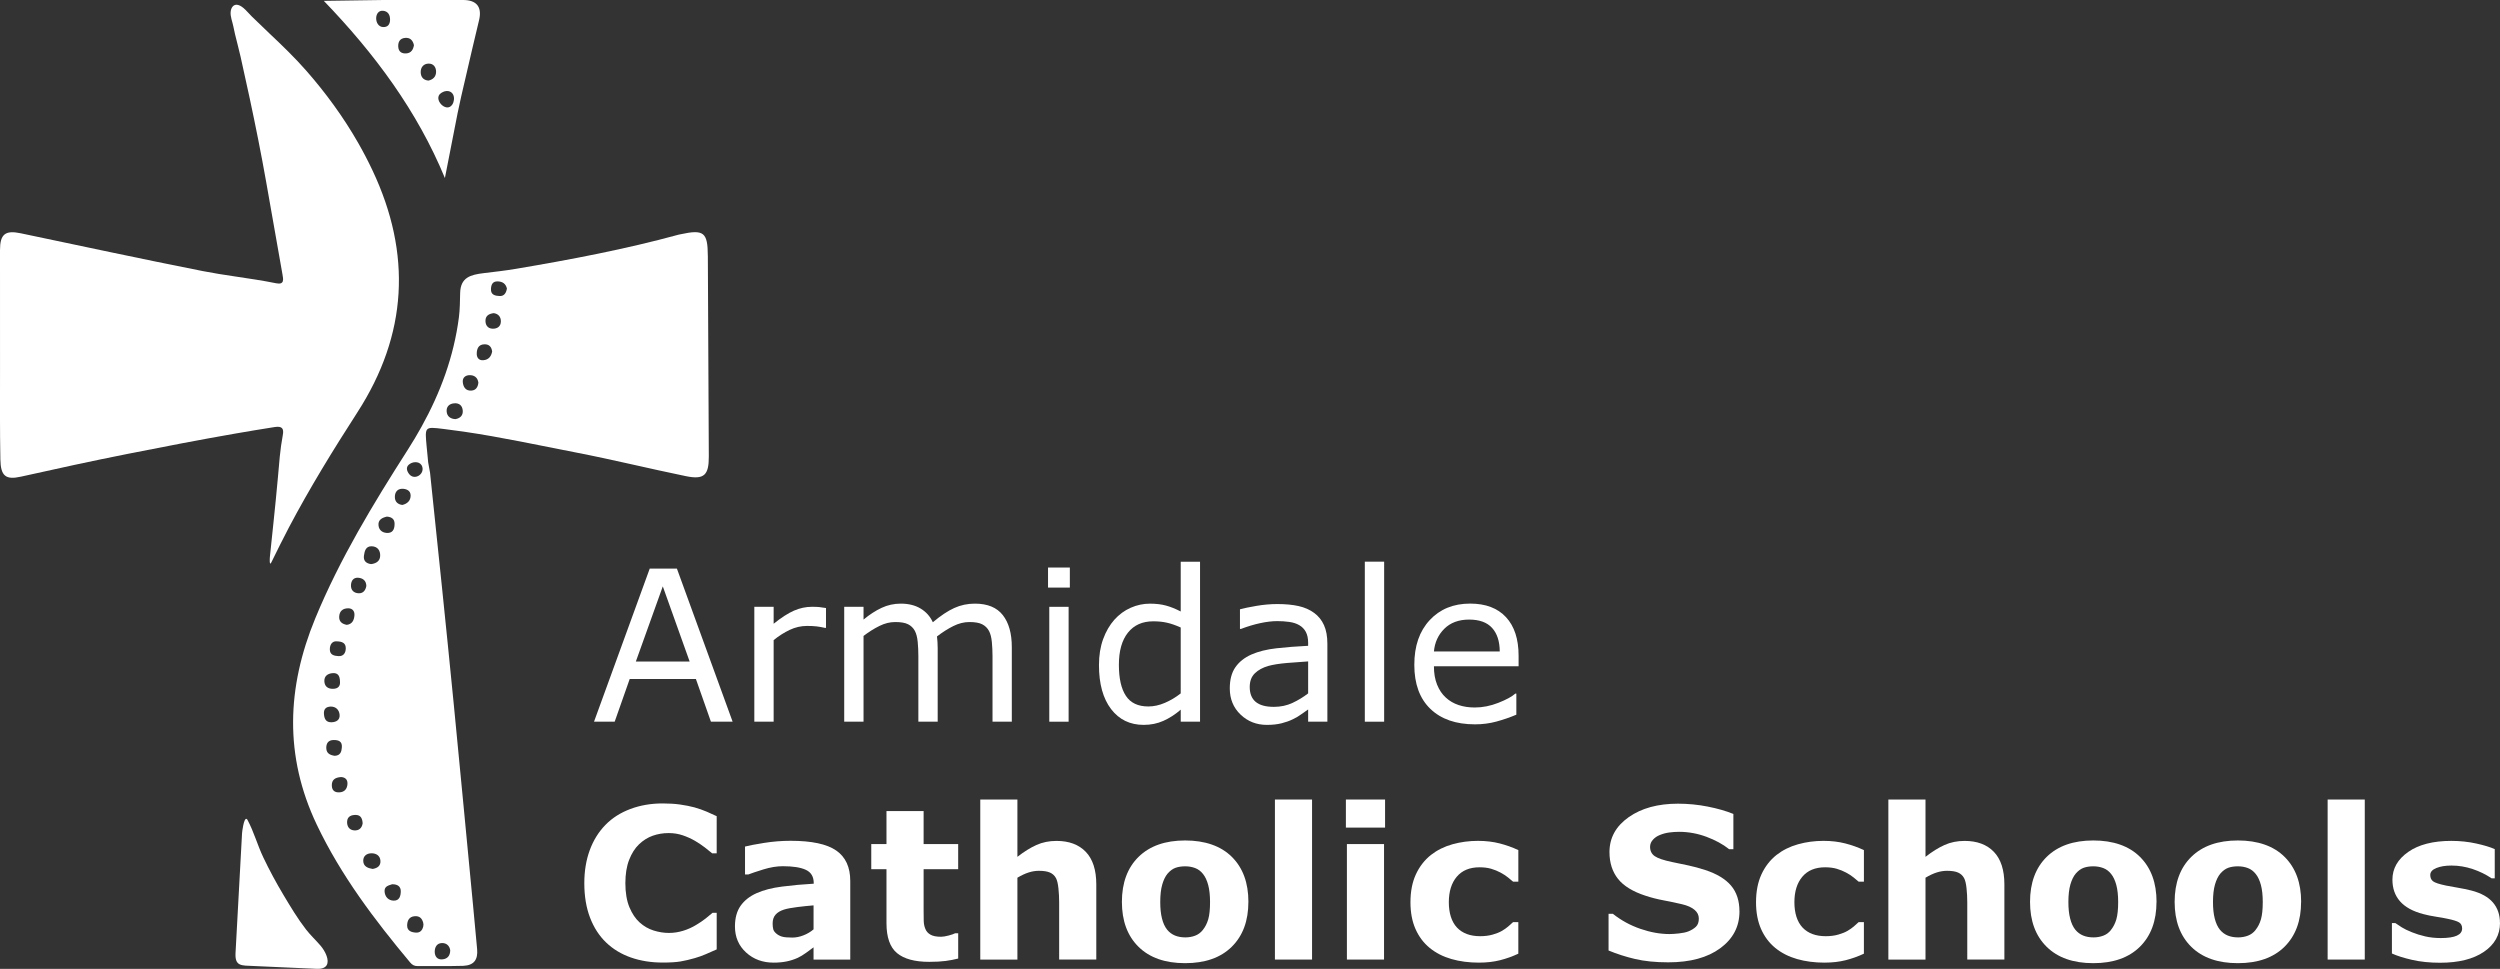 <svg xmlns="http://www.w3.org/2000/svg" id="Layer_1" width="401.15mm" height="155.46mm" viewBox="0 0 1137.11 440.67"><rect x="0" y="0" width="1137.11" height="440.67" fill="#333333" stroke="none"/><defs><style>.cls-1{fill:#fff;}</style></defs><path class="cls-1" d="M208.15,51.41l1.61-7.47c.67-2.88,1.34-5.77,2.01-8.64,2.01-8.7,4.02-17.41,6.12-26.08,1.35-5.58-.71-8.8-6.12-9.18-.35-.03-.71-.04-1.09-.04h-36.14l-27.25.4c23.07,23.95,42.44,50,55.07,80.59,1.93-9.86,3.86-19.72,5.79-29.58h0ZM174.14,12.3c-2.05-.15-3.07-2.15-3.04-4.03.03-1.84,1.07-3.57,3.14-3.37,2.28.22,3.21,1.92,3.18,4.11-.04,2.11-1.08,3.45-3.28,3.29ZM184.72,24.3c-2.04.13-3.45-.82-3.58-3.02-.13-2.19.74-3.82,3.1-4.04,2.28-.22,3.54,1.07,4.04,3.29-.32,2.05-1.28,3.63-3.56,3.77ZM194.89,36.66c-2.49-.21-3.53-1.81-3.54-3.9,0-2.17,1.31-3.77,3.54-3.83,2.33-.06,3.49,1.66,3.46,3.79-.02,2.15-1.4,3.49-3.47,3.93h0ZM200.62,42.32c2.39-1.6,4.7-1,5.54.82.62,1.34.35,3.27-.47,4.47-2.73,4.02-8.99-2.66-5.07-5.28h0Z"></path><path class="cls-1" d="M321.95,116.42c-.05-10.78-1.79-12.18-12.43-9.86-.29.06-.58.1-.87.18-24.16,6.61-49.37,11.39-74.06,15.55-4.85.82-9.66,1.35-14.53,1.94-6.1.73-10.58,1.97-10.76,9-.1,3.74-.09,7.39-.57,11.1-2.31,17.9-8.43,34.32-17.03,49.82-1.96,3.54-4.05,7.02-6.25,10.47-15.71,24.59-30.86,49.51-42.05,76.64-12.96,31.44-14.16,62.64.69,93.85,10.98,23.07,26.22,43.22,42.49,62.69.9,1.08,1.87,1.62,3.34,1.62h.08c6.84-.09,13.69.1,20.53-.11.13,0,.25-.01.37-.02,4.67-.26,6.54-2.76,6.12-7.55-.58-6.67-1.22-13.34-1.86-20.01-1.42-14.87-2.84-29.74-4.26-44.62-1.48-15.49-2.97-30.99-4.48-46.49-1.74-17.89-3.58-35.78-5.41-53.67-1.78-17.3-3.6-34.6-5.4-51.9l-.85-4.69c-.25-2.51-.5-5.03-.73-7.54-.37-4.05-.57-6.22.12-7.29.84-1.3,3-.98,7.8-.4,2.99.36,5.97.76,8.95,1.2,17.15,2.51,34.08,6.19,51.08,9.49,16.76,3.24,33.34,7.34,50.06,10.77,8.2,1.67,10.4-.45,10.36-8.96-.13-30.41-.3-60.81-.44-91.21h-.01ZM201.02,428.94c2.16-.05,3.46,1.34,3.76,3.23,0,2.63-1.34,3.93-3.44,4.18-2.39.29-3.6-1.3-3.61-3.46,0-2.04.95-3.9,3.29-3.95h0ZM185.86,211.43c1.59-1.5,4.59-1.75,5.82.07.22.32.38.71.47,1.17.65,3.28-3.63,5.76-5.91,3.12-1.08-1.25-1.76-3.06-.39-4.36h0ZM165.54,252.73c.29-2.04.79-4.32,3.5-4.26,2.65.06,3.99,1.9,3.88,4.39-.1,2.42-1.91,3.45-4.13,3.72-2.31-.3-3.58-1.54-3.25-3.85h0ZM162.98,262.79c2.11.18,3.58,1.34,3.65,3.71-.34,2-1.43,3.43-3.5,3.35-2.18-.09-3.61-1.39-3.49-3.75.11-2.03,1.17-3.49,3.35-3.31h0ZM158.38,276.68c2.04,0,2.96,1.41,2.84,3.18-.15,2.13-.96,4.04-3.48,4.35-2.22-.4-3.61-1.53-3.46-3.86.17-2.47,1.71-3.66,4.1-3.67ZM152.76,291.7c3.06,0,4.59.84,4.51,3.35-.07,2.07-1.17,3.51-3.27,3.38-1.86-.11-4.02-.42-3.98-3.15.03-2.32,1.23-3.53,2.74-3.58h0ZM151.17,306.19c2.56-.27,3.41,1.24,3.47,3.77.2,2.15-.9,3.37-3.33,3.35-2.29-.02-3.7-1.22-3.78-3.47-.08-2.32,1.47-3.43,3.65-3.66h0ZM147.35,324.82c-.17-2.21.76-3.35,3.14-3.45,2.32.03,3.79,1.52,3.98,3.75.2,2.31-1.5,3.35-3.7,3.4-2.49.05-3.25-1.52-3.42-3.7h0ZM148.4,340.32c-.05-2.18.88-3.72,3.39-3.73,2.21-.01,3.87.61,3.71,3.23-.13,2.03-.62,3.86-3.28,3.95-2-.29-3.75-1.05-3.81-3.45h-.01ZM154.47,360.39c-2.04.14-3.44-.69-3.54-2.98-.11-2.61,1.31-3.77,4.21-3.98,1.55.1,3.04.85,2.9,3.17-.14,2.19-1.29,3.64-3.57,3.79ZM161.07,377.7c-2.3-.19-3.3-1.94-3.19-4.04.13-2.45,2.12-3.06,4.12-2.98,2.19.08,2.82,1.78,2.95,3.79-.32,2.16-1.67,3.41-3.88,3.22h0ZM169.48,395.23c-2.16-.35-4.2-1.12-4.26-3.66-.05-2.31,1.69-3.48,3.82-3.46,2.07.02,3.83,1.06,4,3.37.18,2.35-1.38,3.41-3.56,3.75h0ZM172.17,239.03c-.29-2.59,1.58-3.55,3.82-4.06,1.92.15,3.45.96,3.48,3.14.03,1.99-.47,4.12-2.85,4.28-2.16.15-4.18-.88-4.46-3.36h.01ZM178.97,409.65c-2.32-.1-3.82-1.71-4.04-4.03-.24-2.64,1.99-2.89,3.41-3.42,2.56-.06,3.95,1.09,3.95,3.12s-.51,4.45-3.32,4.33h0ZM179.61,226.27c-.12-2.16.99-3.89,3.19-3.95,1.89-.05,4.02.71,3.98,3.15-.03,2.26-1.53,3.68-3.78,4.2-2.04-.25-3.29-1.39-3.4-3.39h0ZM192.51,421.4c-.41,1.66-1.34,2.91-3.34,2.79-1.88-.11-4-.69-3.98-3.21.02-2.21.87-4.07,3.49-4.25,2.27-.15,3.28,1.09,3.79,2.88.17.58.19,1.2.04,1.78h0ZM207.12,190.64c-2.25-.12-3.79-1.27-3.96-3.44-.18-2.21,1.15-3.57,3.44-3.76,2.36-.19,3.7,1.11,3.88,3.3.18,2.24-1.17,3.52-3.35,3.9h0ZM214.4,177.66c-2.62.17-3.72-1.67-3.91-3.93-.16-1.98,1.25-3.06,3.07-3.09,2.14-.04,3.68,1.03,4.03,3.38-.19,1.97-1.08,3.51-3.19,3.64h0ZM219.84,163.85c-2.07.16-3.03-1.23-3-3.03.04-2.19.78-4.16,3.51-4.22,2.14-.04,3.22,1.17,3.5,3.26-.4,2.24-1.61,3.79-4.01,3.98h0ZM224.04,149.51c-2.35-.08-3.38-1.86-3.21-4,.17-2.11,1.85-2.85,3.78-3.08,2.09.33,3.18,1.68,3.21,3.65.04,2.41-1.65,3.5-3.78,3.43h0ZM227.21,134.65c-1.89-.1-4.03-.45-3.9-3.2.09-1.96.71-3.54,3.1-3.46,2.16.07,3.64,1.04,4.16,3.24-.32,1.96-1.23,3.54-3.36,3.42h0Z"></path><path class="cls-1" d="M128.62,197.96c-1.22,6.44-1.66,12.96-2.24,19.48-.6,6.79-1.3,13.58-2,20.36-.36,3.5-.73,6.99-1.1,10.49-.18,1.7-.35,3.39-.53,5.09-.05.47-.3,4.4.68,2.4,2.6-5.29,5.19-10.57,7.94-15.79,9.49-18,20.16-35.34,31.18-52.43,22.85-35.42,24.76-72.1,6.92-109.97-2.04-4.33-4.25-8.57-6.62-12.71-6.69-11.68-14.66-22.59-23.53-32.71-5.21-5.94-10.9-11.42-16.64-16.84-2.74-2.59-5.45-5.22-8.16-7.85-1.66-1.61-3.9-4.66-6.25-5.24-2.06-.51-3.16,1.25-3.35,3.02-.25,2.26.79,4.59,1.22,6.77.23,1.17.48,2.33.75,3.49.81,3.43,1.76,6.82,2.53,10.25,1.42,6.34,2.82,12.69,4.18,19.05,2.68,12.55,5.2,25.15,7.44,37.79,2.5,14.05,4.98,28.1,7.43,42.15.4,2.26.98,4.87-2.89,4.08-6.19-1.26-12.45-2.16-18.69-3.1-4.91-.73-9.8-1.48-14.67-2.44-27.68-5.47-55.26-11.43-82.87-17.21C2.37,104.63.01,106.52,0,113.76,0,131.79,0,149.82.01,167.85c0,13.71-.1,27.42.16,41.13.14,7.5,2.39,9.38,9.28,7.84,16.23-3.62,32.48-7.18,48.8-10.41,16.19-3.2,32.38-6.35,48.64-9.18,5.98-1.04,11.97-2.04,17.97-2.98,3.52-.56,4.34.68,3.76,3.71Z"></path><path class="cls-1" d="M139.22,422.8c-3.83-4.93-7.04-10.32-10.24-15.66-3.34-5.58-6.43-11.31-9.23-17.18-2.62-5.51-4.3-11.69-7.17-17.02-.06-.11-.13-.23-.22-.32-.08-.08-.16-.15-.27-.18-1.21-.34-1.96,5.91-2,6.6-1.02,18.13-1.98,36.27-2.96,54.41-.33,6.11,2.65,5.68,8.03,5.92,9.62.43,19.25.86,28.87,1.29,2.5.11,3.9-.56,4.55-1.65,1.35-2.26-.58-6.32-2.81-8.92-2.13-2.48-4.54-4.7-6.55-7.29h0Z"></path><path class="cls-1" d="M333.23,328.26h-9.87l-6.83-19.41h-30.12l-6.83,19.41h-9.4l25.35-69.65h12.35l25.35,69.65h0ZM313.68,300.89l-12.21-34.19-12.26,34.19h24.47Z"></path><path class="cls-1" d="M375.7,285.59h-.47c-1.31-.31-2.58-.54-3.81-.68-1.23-.14-2.69-.21-4.37-.21-2.71,0-5.33.6-7.86,1.8-2.53,1.2-4.96,2.75-7.3,4.65v37.09h-8.79v-52.25h8.79v7.72c3.49-2.81,6.57-4.79,9.24-5.96,2.67-1.17,5.39-1.75,8.16-1.75,1.53,0,2.64.04,3.32.12.69.08,1.71.23,3.09.44v9.03h0Z"></path><path class="cls-1" d="M460.23,328.26h-8.79v-29.75c0-2.25-.1-4.41-.3-6.5-.2-2.09-.63-3.76-1.29-5.01-.72-1.34-1.75-2.35-3.09-3.04s-3.27-1.03-5.8-1.03-4.93.62-7.39,1.85c-2.46,1.23-4.93,2.8-7.39,4.7.09.72.17,1.55.23,2.5s.09,1.89.09,2.83v33.45h-8.79v-29.75c0-2.31-.1-4.5-.3-6.57-.2-2.07-.63-3.73-1.29-4.98-.72-1.34-1.75-2.35-3.09-3.02-1.34-.67-3.27-1.01-5.8-1.01s-4.81.59-7.23,1.78-4.83,2.7-7.23,4.54v39.01h-8.79v-52.25h8.79v5.8c2.74-2.28,5.48-4.05,8.21-5.33,2.73-1.28,5.64-1.92,8.72-1.92,3.56,0,6.57.75,9.05,2.25,2.48,1.5,4.33,3.57,5.54,6.22,3.56-2.99,6.8-5.15,9.73-6.48,2.93-1.33,6.06-1.99,9.4-1.99,5.74,0,9.97,1.74,12.7,5.22s4.09,8.33,4.09,14.57v33.91h.02Z"></path><path class="cls-1" d="M486.61,267.26h-9.92v-9.12h9.92v9.12ZM486.05,328.26h-8.79v-52.25h8.79v52.25Z"></path><path class="cls-1" d="M545.84,328.26h-8.79v-5.47c-2.53,2.18-5.16,3.88-7.91,5.1-2.74,1.22-5.72,1.82-8.93,1.82-6.24,0-11.19-2.4-14.85-7.2-3.66-4.8-5.5-11.46-5.5-19.97,0-4.43.63-8.37,1.89-11.83s2.97-6.41,5.12-8.84c2.12-2.37,4.59-4.18,7.41-5.43s5.75-1.87,8.77-1.87c2.74,0,5.18.29,7.3.87s4.35,1.47,6.69,2.69v-22.64h8.79v72.79-.02ZM537.04,315.39v-29.98c-2.37-1.06-4.49-1.79-6.36-2.2s-3.91-.61-6.13-.61c-4.93,0-8.76,1.71-11.51,5.15-2.74,3.43-4.12,8.3-4.12,14.59s1.06,10.92,3.18,14.15c2.12,3.23,5.52,4.84,10.2,4.84,2.49,0,5.02-.55,7.58-1.66,2.56-1.11,4.94-2.53,7.16-4.28h0Z"></path><path class="cls-1" d="M603.75,328.26h-8.75v-5.57c-.78.53-1.83,1.27-3.16,2.22-1.33.95-2.61,1.71-3.86,2.27-1.47.72-3.15,1.32-5.05,1.8s-4.13.73-6.69.73c-4.71,0-8.7-1.56-11.97-4.68-3.27-3.12-4.91-7.09-4.91-11.93,0-3.96.85-7.16,2.55-9.61,1.7-2.45,4.12-4.37,7.27-5.78,3.18-1.4,7-2.35,11.46-2.85s9.25-.87,14.36-1.12v-1.36c0-2-.35-3.65-1.05-4.96s-1.71-2.34-3.02-3.09c-1.25-.72-2.74-1.2-4.49-1.45s-3.57-.37-5.47-.37c-2.31,0-4.88.3-7.72.91-2.84.61-5.77,1.49-8.79,2.64h-.47v-8.93c1.71-.47,4.19-.98,7.44-1.54,3.24-.56,6.44-.84,9.59-.84,3.68,0,6.88.3,9.61.91,2.73.61,5.09,1.64,7.09,3.11,1.96,1.43,3.46,3.29,4.49,5.57,1.03,2.28,1.54,5.1,1.54,8.47v35.46h0ZM595,315.39v-14.55c-2.68.16-5.84.39-9.47.7s-6.51.76-8.63,1.36c-2.53.72-4.57,1.83-6.13,3.34s-2.34,3.59-2.34,6.24c0,2.99.9,5.25,2.71,6.76s4.57,2.27,8.28,2.27c3.09,0,5.91-.6,8.47-1.8,2.56-1.2,4.93-2.64,7.11-4.33h0Z"></path><path class="cls-1" d="M629.57,328.26h-8.79v-72.79h8.79v72.79Z"></path><path class="cls-1" d="M690.71,303.04h-38.5c0,3.21.48,6.01,1.45,8.4s2.29,4.34,3.98,5.87c1.62,1.5,3.55,2.62,5.78,3.37,2.23.75,4.68,1.12,7.37,1.12,3.56,0,7.13-.71,10.74-2.13,3.6-1.42,6.17-2.81,7.7-4.19h.47v9.59c-2.96,1.25-5.99,2.29-9.08,3.13s-6.33,1.26-9.73,1.26c-8.67,0-15.44-2.35-20.3-7.04-4.87-4.69-7.3-11.36-7.3-20s2.33-15.33,6.99-20.35c4.66-5.02,10.8-7.53,18.41-7.53,7.05,0,12.48,2.06,16.3,6.17,3.82,4.12,5.73,9.96,5.73,17.54v4.79ZM682.15,296.31c-.03-4.62-1.19-8.19-3.49-10.71-2.29-2.53-5.78-3.79-10.45-3.79s-8.46,1.39-11.25,4.16-4.37,6.22-4.75,10.34h29.94Z"></path><path class="cls-1" d="M301.33,437.81c-5.18,0-9.96-.76-14.34-2.29s-8.15-3.8-11.3-6.83c-3.15-3.02-5.59-6.8-7.32-11.32-1.73-4.52-2.6-9.75-2.6-15.67,0-5.52.83-10.53,2.48-15.02,1.65-4.49,4.05-8.34,7.2-11.55,3.02-3.09,6.77-5.47,11.25-7.16,4.47-1.68,9.36-2.53,14.67-2.53,2.93,0,5.57.16,7.93.49,2.35.33,4.53.76,6.53,1.29,2.09.59,3.98,1.26,5.68,1.99,1.7.73,3.19,1.41,4.47,2.03v16.89h-2.06c-.87-.74-1.97-1.63-3.3-2.65s-2.83-2.03-4.51-3.03c-1.72-.99-3.57-1.83-5.57-2.51-2-.68-4.13-1.02-6.41-1.02-2.53,0-4.93.4-7.2,1.19s-4.38,2.11-6.31,3.95c-1.84,1.77-3.33,4.12-4.47,7.05-1.14,2.92-1.71,6.47-1.71,10.64s.62,8,1.85,10.92c1.23,2.93,2.78,5.23,4.65,6.91,1.9,1.71,4.02,2.93,6.36,3.66s4.65,1.1,6.92,1.1,4.34-.33,6.48-.98c2.14-.65,4.11-1.54,5.92-2.65,1.53-.9,2.95-1.86,4.26-2.88,1.31-1.02,2.39-1.91,3.23-2.65h1.87v16.65c-1.75.78-3.41,1.51-5.01,2.2-1.59.69-3.26,1.28-5,1.78-2.28.66-4.41,1.15-6.41,1.5-2,.34-4.74.51-8.23.51h0Z"></path><path class="cls-1" d="M370.04,430.88c-.9.69-2.03,1.51-3.37,2.48s-2.6,1.73-3.79,2.29c-1.65.75-3.37,1.3-5.15,1.66-1.78.36-3.73.54-5.85.54-4.99,0-9.17-1.54-12.54-4.63s-5.05-7.03-5.05-11.83c0-3.84.86-6.97,2.57-9.4,1.71-2.43,4.15-4.35,7.3-5.75,3.12-1.4,6.99-2.4,11.6-2.99,4.61-.59,9.4-1.03,14.36-1.31v-.28c0-2.9-1.19-4.9-3.56-6.01-2.37-1.11-5.86-1.66-10.48-1.66-2.78,0-5.74.49-8.89,1.47-3.15.98-5.41,1.74-6.78,2.27h-1.54v-12.68c1.78-.47,4.67-1.02,8.68-1.66,4.01-.64,8.02-.96,12.05-.96,9.57,0,16.49,1.47,20.75,4.42s6.39,7.57,6.39,13.87v35.74h-16.7v-5.57h0ZM370.04,422.71v-10.91c-2.28.19-4.74.44-7.39.77-2.65.33-4.66.71-6.03,1.14-1.68.53-2.97,1.3-3.86,2.31-.89,1.01-1.33,2.34-1.33,3.99,0,1.09.09,1.97.28,2.66s.65,1.34,1.4,1.96c.72.62,1.57,1.08,2.57,1.38,1,.29,2.56.44,4.68.44,1.68,0,3.39-.34,5.12-1.03,1.73-.68,3.25-1.58,4.56-2.71Z"></path><path class="cls-1" d="M435.81,435.99c-1.81.47-3.73.83-5.75,1.1-2.03.26-4.51.4-7.44.4-6.55,0-11.42-1.33-14.62-3.98-3.2-2.65-4.79-7.19-4.79-13.61v-24.56h-6.92v-11.41h6.92v-15.02h16.89v15.02h15.72v11.41h-15.72v18.65c0,1.84.02,3.45.05,4.83.03,1.37.28,2.61.75,3.7.43,1.09,1.2,1.96,2.31,2.6,1.1.64,2.71.96,4.83.96.87,0,2.01-.19,3.43-.56s2.4-.72,2.96-1.03h1.4v11.51h-.02Z"></path><path class="cls-1" d="M498.64,436.45h-16.89v-26.06c0-2.12-.11-4.23-.33-6.34s-.59-3.66-1.12-4.65c-.62-1.15-1.54-2-2.74-2.53-1.2-.53-2.88-.79-5.03-.79-1.53,0-3.08.25-4.65.75-1.58.5-3.28,1.29-5.12,2.39v37.24h-16.89v-72.79h16.89v26.06c2.99-2.34,5.86-4.13,8.62-5.38s5.82-1.87,9.18-1.87c5.67,0,10.1,1.65,13.29,4.96s4.79,8.25,4.79,14.83v34.19h0Z"></path><path class="cls-1" d="M567.82,410.21c0,8.64-2.52,15.44-7.56,20.42-5.04,4.97-12.11,7.46-21.21,7.46s-16.18-2.49-21.21-7.46c-5.04-4.97-7.55-11.78-7.55-20.42s2.53-15.53,7.6-20.49c5.07-4.96,12.12-7.44,21.17-7.44s16.26,2.5,21.26,7.48c5.01,4.99,7.51,11.8,7.51,20.44h0ZM547.1,422.98c1.09-1.34,1.91-2.96,2.46-4.84.55-1.89.82-4.5.82-7.84,0-3.09-.28-5.67-.84-7.76s-1.34-3.76-2.34-5c-1-1.28-2.2-2.18-3.6-2.71-1.4-.53-2.92-.79-4.54-.79s-3.06.22-4.33.66-2.47,1.31-3.63,2.62c-1.03,1.22-1.85,2.88-2.46,5-.61,2.12-.91,4.79-.91,8,0,2.87.26,5.36.79,7.46.53,2.1,1.31,3.8,2.34,5.08,1,1.22,2.19,2.1,3.58,2.67,1.39.56,2.97.84,4.75.84,1.53,0,2.99-.26,4.37-.77s2.56-1.38,3.53-2.6v-.02Z"></path><path class="cls-1" d="M596.78,436.45h-16.89v-72.79h16.89v72.79Z"></path><path class="cls-1" d="M629.99,376.43h-17.82v-12.77h17.82v12.77ZM629.52,436.45h-16.89v-52.53h16.89v52.53Z"></path><path class="cls-1" d="M672.74,437.85c-4.58,0-8.77-.55-12.56-1.64-3.79-1.09-7.09-2.77-9.89-5.05-2.78-2.28-4.93-5.15-6.46-8.61s-2.29-7.51-2.29-12.16c0-4.9.82-9.12,2.46-12.68,1.64-3.55,3.92-6.5,6.85-8.84,2.84-2.21,6.11-3.84,9.82-4.87s7.56-1.54,11.55-1.54c3.59,0,6.89.39,9.92,1.17,3.02.78,5.85,1.79,8.47,3.04v14.36h-2.38c-.65-.56-1.44-1.22-2.36-1.96-.92-.75-2.05-1.48-3.39-2.2-1.28-.69-2.68-1.25-4.2-1.71-1.53-.45-3.3-.68-5.32-.68-4.49,0-7.93,1.43-10.35,4.28-2.41,2.85-3.62,6.73-3.62,11.62s1.24,8.89,3.71,11.51c2.48,2.62,5.99,3.93,10.53,3.93,2.12,0,4.02-.24,5.72-.73,1.7-.48,3.11-1.05,4.23-1.71,1.06-.62,1.99-1.28,2.8-1.96.81-.69,1.56-1.36,2.24-2.01h2.38v14.36c-2.65,1.25-5.42,2.24-8.3,2.97s-6.07,1.1-9.57,1.1h.01Z"></path><path class="cls-1" d="M791.19,414.56c0,6.86-2.91,12.44-8.72,16.72-5.82,4.29-13.71,6.43-23.69,6.43-5.77,0-10.8-.51-15.09-1.52-4.29-1.01-8.3-2.3-12.05-3.86v-16.7h1.96c3.71,2.96,7.87,5.24,12.47,6.83s9.02,2.39,13.26,2.39c1.09,0,2.53-.09,4.3-.28,1.78-.19,3.23-.5,4.35-.94,1.37-.56,2.5-1.26,3.39-2.1s1.33-2.09,1.33-3.74c0-1.53-.65-2.85-1.94-3.95-1.29-1.11-3.19-1.96-5.68-2.55-2.62-.62-5.39-1.21-8.3-1.75-2.92-.54-5.65-1.24-8.21-2.08-5.86-1.9-10.08-4.48-12.65-7.74-2.57-3.26-3.86-7.3-3.86-12.14,0-6.49,2.91-11.78,8.72-15.88,5.82-4.1,13.29-6.15,22.43-6.15,4.58,0,9.11.44,13.59,1.33,4.47.89,8.35,2,11.62,3.34v16.04h-1.92c-2.81-2.25-6.25-4.12-10.31-5.64-4.07-1.51-8.23-2.27-12.47-2.27-1.5,0-2.99.1-4.47.3-1.48.2-2.91.58-4.28,1.15-1.22.47-2.26,1.18-3.13,2.13s-1.31,2.03-1.31,3.25c0,1.84.7,3.25,2.11,4.23s4.05,1.88,7.95,2.69c2.56.53,5.01,1.04,7.37,1.54s4.89,1.19,7.6,2.06c5.33,1.75,9.27,4.12,11.81,7.13s3.81,6.92,3.81,11.72h.01Z"></path><path class="cls-1" d="M829.92,437.85c-4.58,0-8.77-.55-12.56-1.64-3.79-1.09-7.09-2.77-9.89-5.05-2.78-2.28-4.93-5.15-6.46-8.61s-2.29-7.51-2.29-12.16c0-4.9.82-9.12,2.46-12.68,1.64-3.55,3.92-6.5,6.85-8.84,2.84-2.21,6.11-3.84,9.82-4.87s7.56-1.54,11.55-1.54c3.59,0,6.89.39,9.92,1.17,3.02.78,5.85,1.79,8.47,3.04v14.36h-2.38c-.65-.56-1.44-1.22-2.36-1.96-.92-.75-2.05-1.48-3.39-2.2-1.28-.69-2.68-1.25-4.2-1.71-1.53-.45-3.3-.68-5.32-.68-4.49,0-7.93,1.43-10.35,4.28-2.41,2.85-3.62,6.73-3.62,11.62s1.24,8.89,3.71,11.51c2.48,2.62,5.99,3.93,10.53,3.93,2.12,0,4.02-.24,5.72-.73,1.7-.48,3.11-1.05,4.23-1.71,1.06-.62,1.99-1.28,2.8-1.96.81-.69,1.56-1.36,2.24-2.01h2.38v14.36c-2.65,1.25-5.42,2.24-8.3,2.97s-6.07,1.1-9.57,1.1h.01Z"></path><path class="cls-1" d="M911.69,436.45h-16.89v-26.06c0-2.12-.11-4.23-.33-6.34-.22-2.11-.59-3.66-1.12-4.65-.62-1.15-1.54-2-2.74-2.53s-2.88-.79-5.03-.79c-1.53,0-3.08.25-4.66.75-1.57.5-3.28,1.29-5.12,2.39v37.24h-16.89v-72.79h16.89v26.06c2.99-2.34,5.86-4.13,8.62-5.38s5.82-1.87,9.18-1.87c5.67,0,10.1,1.65,13.29,4.96s4.79,8.25,4.79,14.83v34.19h.01Z"></path><path class="cls-1" d="M980.87,410.21c0,8.64-2.52,15.44-7.55,20.42-5.04,4.97-12.11,7.46-21.21,7.46s-16.18-2.49-21.21-7.46c-5.04-4.97-7.55-11.78-7.55-20.42s2.53-15.53,7.6-20.49c5.07-4.96,12.12-7.44,21.17-7.44s16.26,2.5,21.26,7.48c5.01,4.99,7.51,11.8,7.51,20.44h-.02ZM960.15,422.98c1.09-1.34,1.91-2.96,2.46-4.84.54-1.89.82-4.5.82-7.84,0-3.09-.28-5.67-.84-7.76s-1.34-3.76-2.34-5c-1-1.28-2.2-2.18-3.6-2.71-1.4-.53-2.92-.79-4.54-.79s-3.06.22-4.33.66c-1.26.44-2.47,1.31-3.62,2.62-1.03,1.22-1.85,2.88-2.46,5-.61,2.12-.91,4.79-.91,8,0,2.87.26,5.36.8,7.46.53,2.1,1.31,3.8,2.34,5.08,1,1.22,2.19,2.1,3.58,2.67s2.97.84,4.75.84c1.53,0,2.99-.26,4.37-.77,1.39-.51,2.56-1.38,3.53-2.6v-.02Z"></path><path class="cls-1" d="M1046.64,410.21c0,8.64-2.52,15.44-7.55,20.42-5.04,4.97-12.11,7.46-21.21,7.46s-16.18-2.49-21.21-7.46c-5.04-4.97-7.55-11.78-7.55-20.42s2.53-15.53,7.6-20.49c5.07-4.96,12.12-7.44,21.17-7.44s16.26,2.5,21.26,7.48c5.01,4.99,7.51,11.8,7.51,20.44h-.02ZM1025.92,422.98c1.09-1.34,1.91-2.96,2.46-4.84.54-1.89.82-4.5.82-7.84,0-3.09-.28-5.67-.84-7.76-.56-2.09-1.34-3.76-2.34-5-1-1.28-2.2-2.18-3.6-2.71-1.4-.53-2.92-.79-4.54-.79s-3.06.22-4.33.66c-1.26.44-2.47,1.31-3.62,2.62-1.03,1.22-1.85,2.88-2.46,5-.61,2.12-.91,4.79-.91,8,0,2.87.26,5.36.8,7.46.53,2.1,1.31,3.8,2.34,5.08,1,1.22,2.19,2.1,3.58,2.67s2.97.84,4.75.84c1.53,0,2.99-.26,4.37-.77,1.39-.51,2.56-1.38,3.53-2.6v-.02Z"></path><path class="cls-1" d="M1075.6,436.45h-16.89v-72.79h16.89v72.79Z"></path><path class="cls-1" d="M1137.11,419.8c0,5.43-2.43,9.8-7.3,13.12s-11.52,4.98-19.97,4.98c-4.68,0-8.92-.44-12.72-1.31-3.8-.87-6.86-1.84-9.17-2.9v-13.85h1.54c.84.59,1.82,1.24,2.92,1.94,1.11.7,2.67,1.46,4.7,2.27,1.75.72,3.73,1.33,5.94,1.85,2.21.51,4.58.77,7.11.77,3.31,0,5.75-.37,7.34-1.1s2.39-1.82,2.39-3.25c0-1.28-.47-2.21-1.4-2.78s-2.71-1.13-5.33-1.66c-1.25-.28-2.94-.58-5.08-.91-2.14-.33-4.08-.72-5.82-1.19-4.77-1.25-8.31-3.19-10.62-5.82-2.31-2.63-3.46-5.92-3.46-9.85,0-5.05,2.39-9.25,7.18-12.61,4.79-3.35,11.33-5.03,19.62-5.03,3.93,0,7.7.4,11.3,1.19,3.6.79,6.42,1.65,8.44,2.55v13.28h-1.45c-2.5-1.71-5.34-3.11-8.54-4.19-3.2-1.08-6.43-1.61-9.71-1.61-2.71,0-5,.37-6.85,1.12-1.86.75-2.78,1.81-2.78,3.18,0,1.25.42,2.2,1.26,2.85.84.66,2.82,1.31,5.94,1.96,1.71.34,3.56.68,5.54,1.01,1.98.33,3.97.74,5.96,1.24,4.43,1.15,7.7,2.97,9.82,5.45s3.18,5.57,3.18,9.29h.02Z"></path></svg>